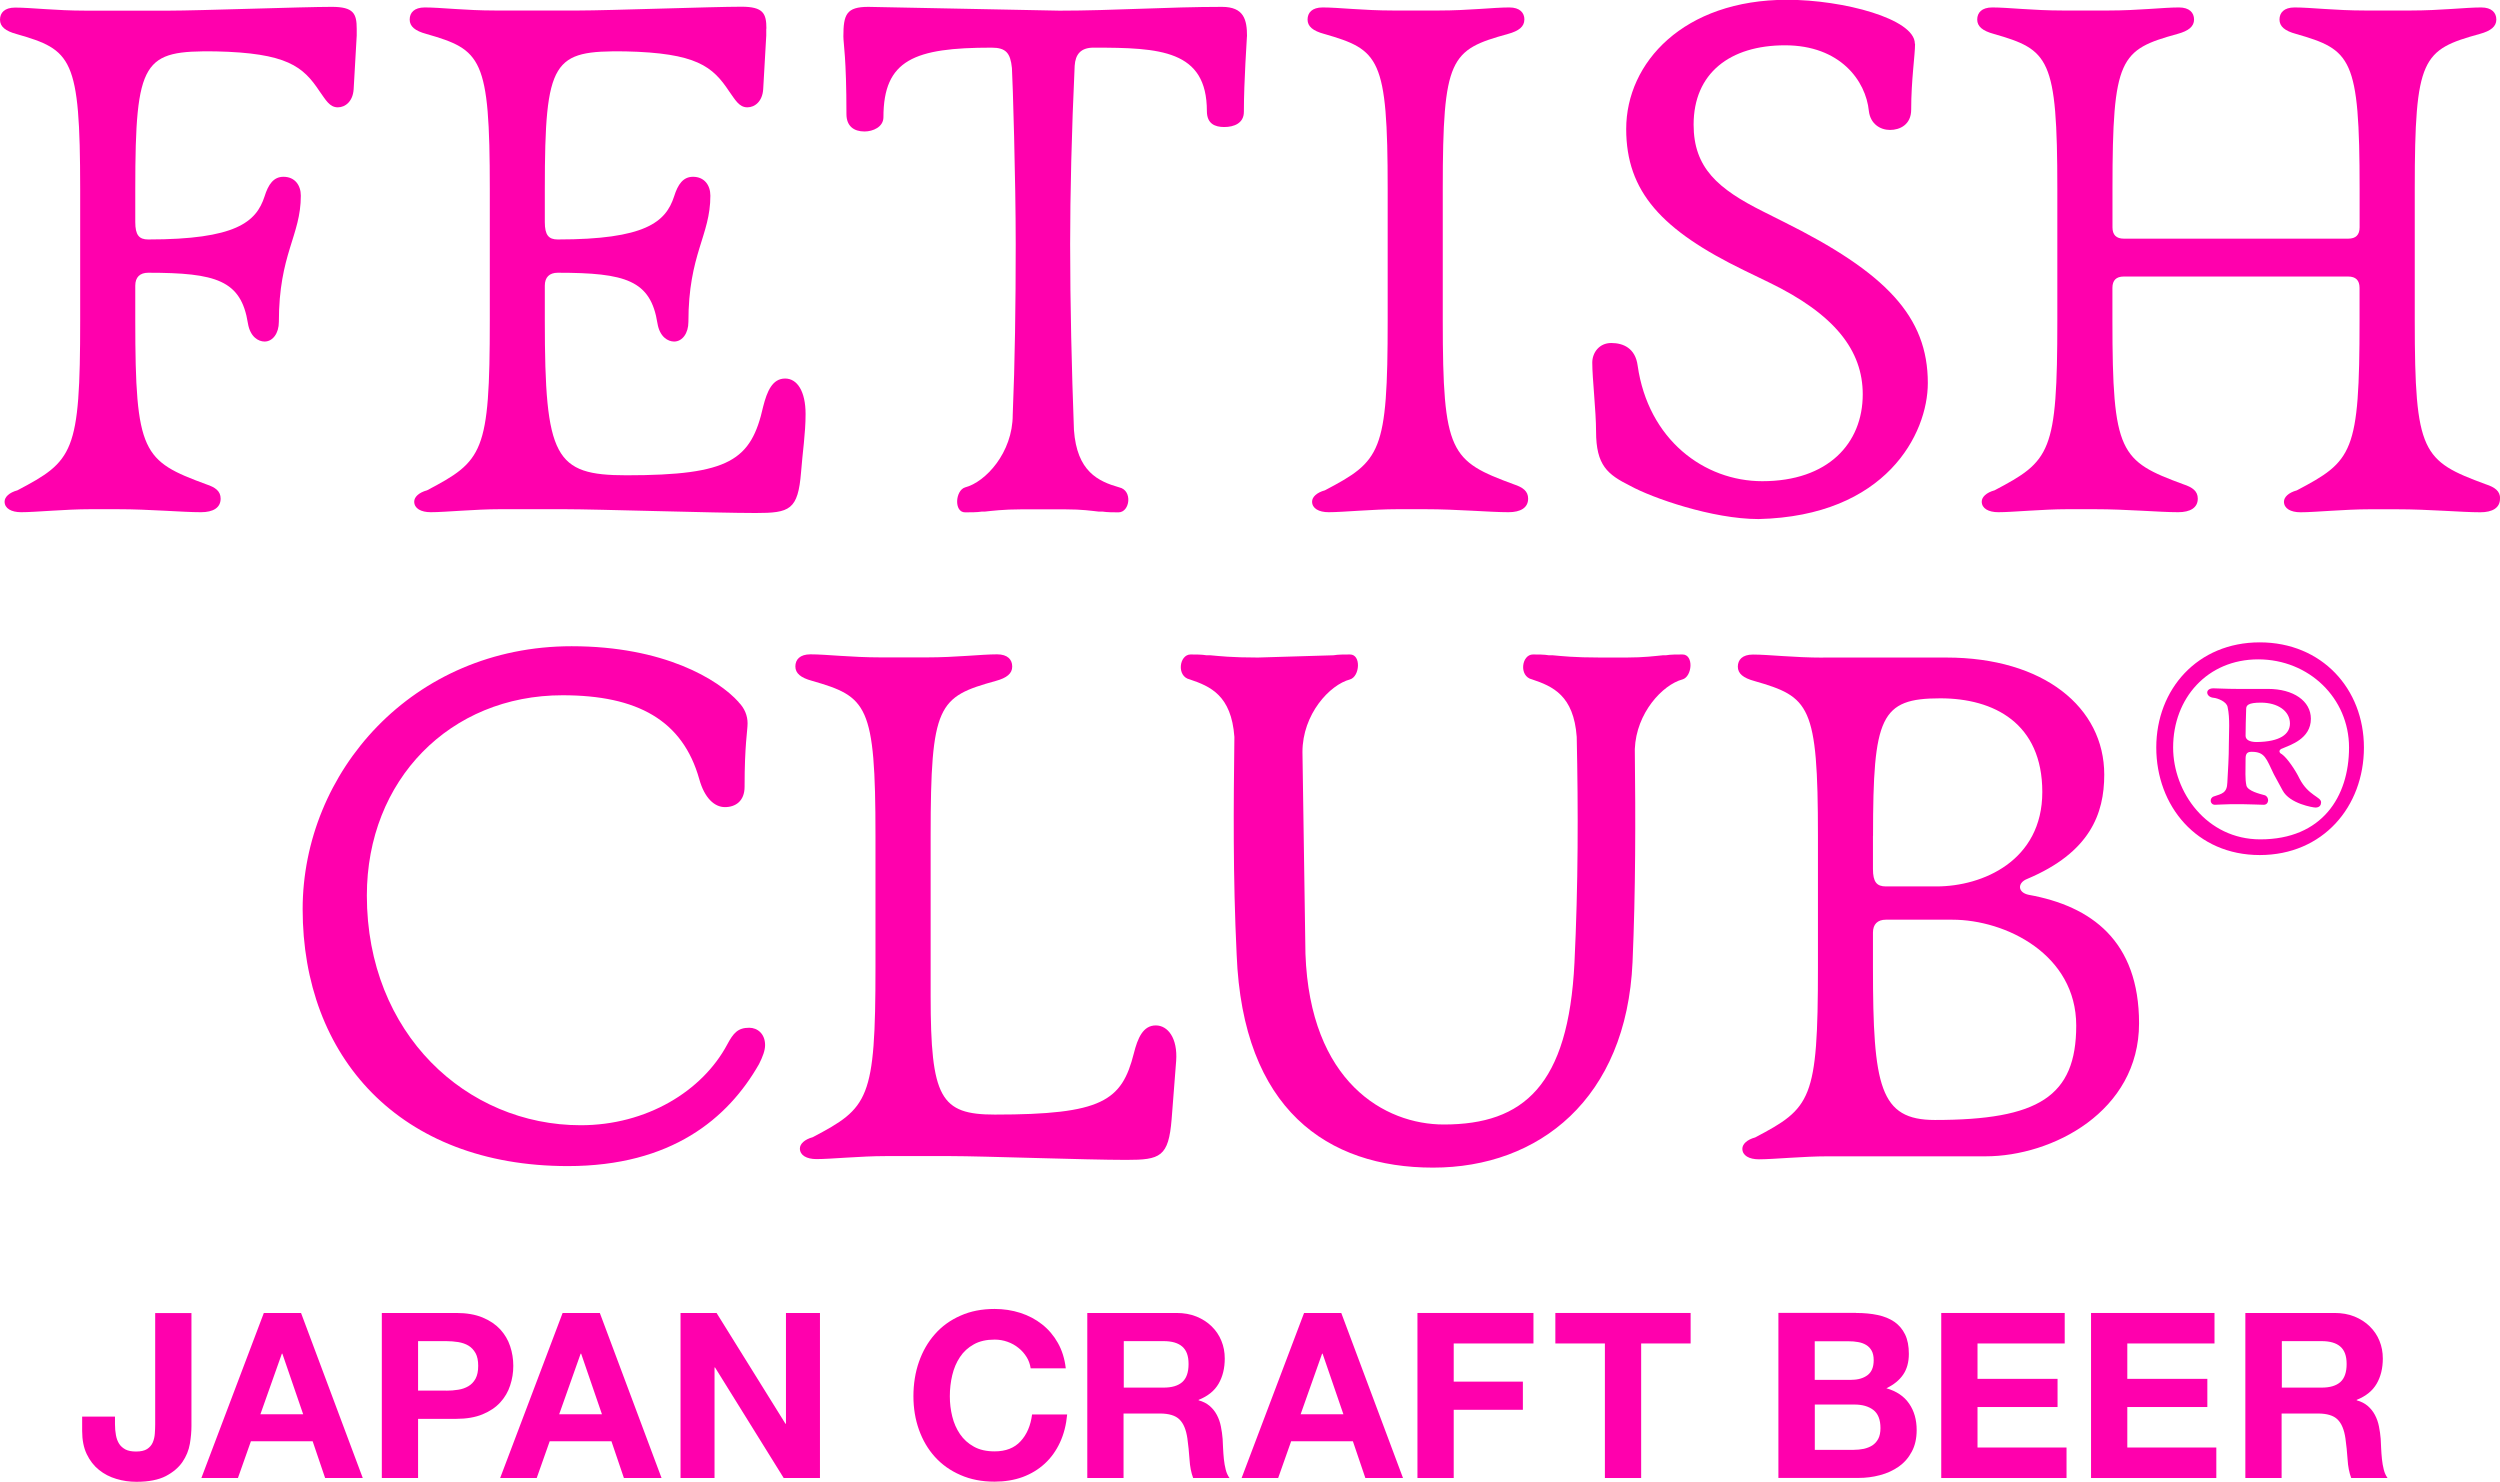 <svg viewBox="0 0 342.64 203.08" xmlns="http://www.w3.org/2000/svg" id="_レイヤー_2"><defs><style>.cls-1{fill:#ff00ad;}</style></defs><g id="_レイヤー_1-2"><path d="M48.89,3.93v.94l-.42,7.35c-.1,1.66-1.13,2.49-2.17,2.49-1.14,0-1.66-1.03-2.49-2.18-2.27-3.42-4.45-5.28-14.29-5.49-9.84-.11-10.98,1.03-10.98,18.85v4.55c0,1.77.52,2.38,1.77,2.38,12.01,0,14.81-2.38,15.95-5.9.52-1.66,1.24-2.69,2.59-2.69,1.55,0,2.38,1.14,2.38,2.59,0,5.49-3.01,7.98-3.01,17.3,0,1.55-.83,2.69-1.96,2.69-.83,0-1.97-.62-2.28-2.49-.93-5.91-4.34-6.94-13.67-6.94-1.14,0-1.77.62-1.77,1.77v4.76c0,18.23,1.03,19.26,9.74,22.47,1.24.41,1.96.93,1.96,1.96,0,1.25-1.03,1.86-2.69,1.86-2.59,0-7.04-.41-11.39-.41h-3.83c-3.32,0-7.46.41-9.43.41-1.35,0-2.27-.52-2.27-1.45,0-.62.62-1.24,1.76-1.55,7.66-4.04,8.6-5.08,8.6-23.3v-18.02C10.98,7.88,9.84,6.84,2.28,4.67c-1.55-.42-2.28-1.03-2.28-1.97s.62-1.66,2.07-1.66c2.18,0,5.59.42,9.63.42h11.5c4.04,0,18.33-.52,22.27-.52,3,0,3.42.93,3.42,3Z" class="cls-1"></path><path d="M105.02,3.93v.94l-.42,7.35c-.1,1.66-1.13,2.49-2.17,2.49-1.14,0-1.66-1.03-2.49-2.18-2.27-3.42-4.45-5.28-14.29-5.49-9.84-.11-10.98,1.03-10.98,18.85v4.55c0,1.77.52,2.38,1.77,2.38,12.01,0,14.81-2.38,15.95-5.9.52-1.66,1.24-2.69,2.59-2.69,1.55,0,2.38,1.14,2.38,2.59,0,5.49-3.01,7.98-3.01,17.3,0,1.55-.83,2.69-1.96,2.69-.83,0-1.97-.62-2.28-2.49-.93-5.91-4.34-6.94-13.67-6.94-1.14,0-1.77.62-1.77,1.77v4.76c0,18.85,1.35,21.23,11.19,21.23,14.19,0,17.09-2.08,18.74-9.43.53-2.07,1.25-3.83,3.01-3.83,1.66,0,2.8,1.76,2.8,4.86,0,2.69-.42,5.28-.62,7.98-.42,5.18-1.55,5.59-6.22,5.59-5.59,0-21.75-.52-26.09-.52h-9.01c-3.32,0-7.46.41-9.43.41-1.35,0-2.27-.52-2.27-1.45,0-.62.62-1.24,1.76-1.55,7.66-4.04,8.6-5.08,8.6-23.3v-18.02c0-18.02-1.14-19.05-8.7-21.23-1.55-.42-2.28-1.03-2.28-1.97s.62-1.66,2.07-1.66c2.18,0,5.59.42,9.63.42h11.5c4.04,0,18.33-.52,22.27-.52,3,0,3.42.93,3.42,3Z" class="cls-1"></path><path d="M170.9,4.98c0,.3-.42,6.1-.42,10.35,0,1.56-1.35,2.08-2.69,2.08-1.24,0-2.38-.42-2.38-2.18,0-8.39-6.42-8.7-15.53-8.7-1.77,0-2.49.93-2.59,2.48-.42,9.01-.62,17.71-.62,24.44,0,8.29.21,17.09.52,25.48.41,5.7,3.31,7.04,6.22,7.87,1.86.42,1.45,3.42-.11,3.42-.62,0-1.55,0-2.18-.1h-.52c-1.03-.11-2.27-.31-4.56-.31h-6.11c-2.38,0-4.03.21-4.97.31h-.41c-.62.1-1.56.1-2.28.1-1.55,0-1.35-3,0-3.42,2.8-.72,6.53-4.76,6.53-9.94.3-7.15.41-15.12.41-23.41,0-8.8-.41-22.37-.52-24.13-.21-2.07-.83-2.79-2.79-2.79-10.57,0-14.82,1.65-14.82,9.53,0,1.35-1.45,1.96-2.59,1.96-1.45,0-2.48-.72-2.48-2.38,0-7.76-.42-9.63-.42-10.66,0-3.01.42-4.04,3.42-4.04l26.2.52c7.36,0,14.82-.52,22.27-.52,3.01,0,3.43,1.76,3.43,4.04Z" class="cls-1"></path><path d="M208.92,2.69c0,.94-.72,1.55-2.27,1.97-7.88,2.18-8.91,3.21-8.91,21.23v18.02c0,18.23,1.03,19.26,9.74,22.47,1.24.41,1.96.93,1.96,1.96,0,1.25-1.03,1.86-2.69,1.86-2.59,0-7.04-.41-11.39-.41h-3.83c-3.32,0-7.46.41-9.43.41-1.35,0-2.27-.52-2.27-1.45,0-.62.62-1.24,1.76-1.55,7.66-4.04,8.6-5.08,8.6-23.3v-18.02c0-18.02-1.14-19.05-8.7-21.23-1.55-.42-2.28-1.03-2.28-1.97s.62-1.66,2.07-1.66c2.18,0,5.59.42,9.63.42h6.32c4.04,0,7.46-.42,9.63-.42,1.45,0,2.07.73,2.07,1.66Z" class="cls-1"></path><path d="M262.47,6.01c0,1.55-.53,4.97-.53,9.01,0,2.07-1.55,2.79-2.9,2.79s-2.69-.83-2.9-2.59c-.41-4.15-3.93-9.01-11.49-9.01s-12.53,3.83-12.53,10.87c0,5.91,3.31,8.8,9.53,11.91l2.69,1.35c14.18,7.04,19.88,13.05,19.88,22.16,0,6.94-5.7,18.23-23.2,18.64-6.32,0-14.6-2.9-17.6-4.56-3.1-1.55-4.67-2.79-4.67-7.46,0-2.79-.52-7.24-.52-9.42,0-1.35.94-2.69,2.6-2.69s3.31.72,3.62,3.1c1.45,10.15,9.12,15.84,17.08,15.84,9.01,0,13.77-5.17,13.77-11.91,0-6-3.83-10.97-12.84-15.33l-3.42-1.66c-11.29-5.49-16.16-10.77-16.16-19.37,0-9.11,7.87-17.71,22.06-17.71,7.66,0,17.5,2.6,17.5,6.01Z" class="cls-1"></path><path d="M342.64,68.35c0,1.25-1.03,1.86-2.69,1.86-2.59,0-7.04-.41-11.39-.41h-3.83c-3.32,0-7.46.41-9.43.41-1.35,0-2.27-.52-2.27-1.45,0-.62.62-1.24,1.76-1.55,7.66-4.04,8.6-5.08,8.6-23.3v-4.46c0-1.03-.52-1.55-1.56-1.55h-30.75c-1.04,0-1.56.52-1.56,1.55v4.46c0,18.23,1.03,19.26,9.74,22.47,1.24.41,1.96.93,1.96,1.96,0,1.25-1.03,1.86-2.69,1.86-2.59,0-7.04-.41-11.39-.41h-3.83c-3.32,0-7.46.41-9.43.41-1.35,0-2.27-.52-2.27-1.45,0-.62.62-1.24,1.76-1.55,7.66-4.04,8.6-5.08,8.6-23.3v-18.02c0-18.02-1.14-19.05-8.7-21.23-1.55-.42-2.28-1.03-2.28-1.97s.62-1.66,2.07-1.66c2.18,0,5.59.42,9.63.42h6.32c4.04,0,7.46-.42,9.63-.42,1.45,0,2.07.73,2.07,1.66s-.72,1.55-2.27,1.97c-7.88,2.18-8.91,3.21-8.91,21.23v5.28c0,1.03.52,1.55,1.56,1.55h30.75c1.04,0,1.56-.52,1.56-1.55v-5.28c0-18.02-1.14-19.05-8.71-21.23-1.55-.42-2.27-1.03-2.27-1.97s.62-1.66,2.07-1.66c2.18,0,5.59.42,9.63.42h6.32c4.04,0,7.46-.42,9.63-.42,1.45,0,2.07.73,2.07,1.66s-.72,1.55-2.27,1.97c-7.88,2.18-8.91,3.21-8.91,21.23v18.02c0,18.23,1.03,19.26,9.73,22.47,1.25.41,1.97.93,1.97,1.96Z" class="cls-1"></path><path d="M101.22,96.23c.83.83,1.24,1.86,1.24,2.9s-.41,2.9-.41,8.7c0,1.97-1.25,2.79-2.69,2.79s-2.8-1.24-3.52-3.83c-2.27-8.08-8.49-11.5-18.74-11.5-15.43,0-26.82,11.61-26.82,27.45,0,18.95,13.68,31.48,29.31,31.48,9.01,0,16.67-4.66,20.09-11.08.83-1.55,1.45-2.28,3-2.28,1.14,0,2.18.83,2.18,2.38,0,.73-.31,1.56-.83,2.6-4.25,7.46-12.01,13.98-26.2,13.98-23.1,0-36.35-15.01-36.35-35.21,0-18.75,15.02-36.04,36.87-36.04,12.64,0,20.09,4.55,22.89,7.66Z" class="cls-1"></path><path d="M138.73,91.36c0,.94-.72,1.55-2.27,1.97-7.88,2.18-8.91,3.21-8.91,21.23v21.95c0,13.98,1.35,16.25,8.8,16.25,14.71,0,17.4-1.86,19.05-8.39.52-2.07,1.25-3.83,3.01-3.83,1.66,0,3.01,1.76,2.79,4.86l-.62,7.98c-.42,5.18-1.55,5.59-6.22,5.59-5.59,0-19.68-.52-24.02-.52h-9.01c-3.32,0-7.46.41-9.43.41-1.35,0-2.27-.52-2.27-1.45,0-.62.62-1.24,1.76-1.55,7.66-4.04,8.6-5.08,8.6-23.3v-18.02c0-18.02-1.14-19.05-8.7-21.23-1.55-.42-2.28-1.03-2.28-1.97s.62-1.66,2.07-1.66c2.18,0,5.59.42,9.63.42h6.32c4.04,0,7.46-.42,9.63-.42,1.45,0,2.07.73,2.07,1.66Z" class="cls-1"></path><path d="M230.58,93.12c-2.69.73-6.32,4.56-6.52,9.54.11,9.73.11,19.37-.31,29.2-.83,18.75-12.84,28.17-27.34,28.17s-26.09-7.98-26.92-29.21c-.52-10.87-.42-20.4-.31-29.82-.41-5.7-3.31-6.94-6.11-7.88-1.86-.41-1.45-3.42.11-3.42.62,0,1.55,0,2.17.11h.53c1.24.11,2.9.31,6.52.31l10.36-.31c.62-.11,1.55-.11,2.27-.11,1.55,0,1.35,3.01,0,3.42-2.79.73-6.52,4.77-6.52,9.95l.41,27.65c.62,17.6,10.87,23.4,18.96,23.4,10.97,0,17.08-5.38,17.91-22.16.52-10.77.52-20.92.31-30.96-.41-5.7-3.31-6.94-6.11-7.88-1.86-.41-1.45-3.42.11-3.42.62,0,1.55,0,2.18.11h.52c1.24.11,2.9.31,6.52.31h3.62c2.38,0,3.93-.21,4.98-.31h.41c.62-.11,1.55-.11,2.27-.11,1.56,0,1.35,3.01,0,3.42Z" class="cls-1"></path><path d="M249.87,90.12h16.88c13.36,0,21.65,6.83,21.65,16.05,0,5.39-1.97,10.67-10.56,14.29-1.35.52-1.35,1.86.21,2.18,8.59,1.55,15.12,6.32,15.12,17.61,0,12.11-11.91,18.23-21.03,18.23h-21.64c-3.32,0-7.46.41-9.43.41-1.35,0-2.27-.52-2.27-1.45,0-.62.62-1.24,1.76-1.55,7.66-4.04,8.6-5.08,8.6-23.3v-18.02c0-18.02-1.14-19.05-8.7-21.23-1.55-.42-2.28-1.03-2.28-1.97s.62-1.66,2.07-1.66c2.18,0,5.59.42,9.63.42ZM256.7,114.56v4.55c0,1.77.52,2.38,1.77,2.38h6.94c6.32,0,14.5-3.51,14.5-12.94s-6.63-12.84-13.98-12.84c-8.19,0-9.22,2.48-9.22,18.85ZM258.47,126.05c-1.14,0-1.77.62-1.77,1.77v4.76c0,16.36.94,20.92,8.49,20.92,14.19,0,19.37-3.21,19.37-12.94s-9.63-14.51-16.99-14.51h-9.11Z" class="cls-1"></path><path d="M323.99,102.45c0,8.11-5.62,14.74-14.28,14.74s-14.18-6.75-14.18-14.74,5.66-14.41,14.18-14.41,14.28,6.38,14.28,14.41ZM297.84,102.45c0,6.12,4.6,12.59,11.95,12.59,8.45,0,12.16-5.83,12.16-12.59s-5.49-12.08-12.45-12.08-11.66,5.32-11.66,12.08ZM306.59,94.42h4.26c3.47,0,5.87,1.65,5.87,4.09,0,2.75-2.83,3.6-3.88,4.06-.55.17-.55.59-.09.8.72.51,1.86,2.19,2.41,3.34,1.22,2.36,2.96,2.49,2.96,3.25,0,.34-.17.72-.77.72-.29,0-3.54-.51-4.51-2.36l-1.19-2.19c-1.05-2.16-1.22-3.09-3.04-3.09-.54,0-.84.17-.84.93,0,1.73-.09,2.79.12,3.72.21.71,1.73,1.1,2.53,1.31.63.25.59,1.3-.17,1.3-.63,0-1.82-.08-2.87-.08h-1.65c-.76,0-1.73.08-2.15.08-.71,0-.8-.93-.17-1.14,1.1-.37,1.82-.46,1.86-1.9.09-1.69.21-3.42.21-5.32,0-1.48.17-3.51-.17-5.02-.12-.77-1.39-1.23-1.9-1.28-1.1-.08-1.27-1.3-.04-1.3.46,0,1.78.08,3.21.08ZM307.85,97.17c-.04,1.44-.08,2.49-.08,3.68,0,.51.51.85,1.52.85,3.26-.04,4.56-1.11,4.56-2.54,0-1.73-1.69-2.86-3.97-2.86-1.77,0-2.03.37-2.03.88Z" class="cls-1"></path><path d="M26.02,197.89c-.15.88-.49,1.71-1.02,2.49-.53.77-1.29,1.41-2.28,1.93-.99.51-2.34.78-4.02.78-.96,0-1.87-.13-2.76-.4-.88-.26-1.68-.67-2.37-1.23-.7-.56-1.26-1.28-1.68-2.16-.42-.87-.63-1.94-.63-3.18v-1.97h4.5v1.02c0,.55.04,1.05.13,1.52.08.46.23.86.44,1.19s.5.58.87.78c.37.19.85.28,1.44.28.66,0,1.16-.11,1.52-.34.35-.23.62-.53.78-.91s.25-.77.28-1.21c.03-.43.05-.85.05-1.25v-15.27h4.97v15.5c0,.74-.07,1.55-.22,2.44Z" class="cls-1"></path><path d="M41.26,179.95l8.46,22.62h-5.16l-1.71-5.04h-8.46l-1.78,5.04h-5.01l8.56-22.62h5.1ZM41.55,193.83l-2.85-8.3h-.07l-2.94,8.3h5.86Z" class="cls-1"></path><path d="M62.53,179.95c1.41,0,2.62.21,3.61.62.99.41,1.8.96,2.42,1.63.62.68,1.08,1.45,1.36,2.31.29.87.43,1.76.43,2.69s-.14,1.8-.43,2.68c-.28.88-.74,1.65-1.36,2.33s-1.43,1.22-2.42,1.63c-.99.41-2.2.62-3.61.62h-5.23v8.11h-4.97v-22.62h10.2ZM61.16,190.6c.57,0,1.12-.04,1.65-.13.53-.08.99-.25,1.4-.49.4-.24.72-.58.97-1.03.24-.45.36-1.03.36-1.75s-.12-1.3-.36-1.74c-.25-.44-.57-.79-.97-1.03-.4-.24-.87-.4-1.4-.49-.53-.08-1.08-.13-1.65-.13h-3.86v6.78h3.86Z" class="cls-1"></path><path d="M82.21,179.95l8.46,22.62h-5.16l-1.71-5.04h-8.46l-1.78,5.04h-5.01l8.56-22.62h5.1ZM82.5,193.83l-2.85-8.3h-.07l-2.94,8.3h5.86Z" class="cls-1"></path><path d="M98.21,179.95l9.44,15.18h.07v-15.18h4.66v22.62h-4.97l-9.41-15.15h-.07v15.15h-4.66v-22.62h4.94Z" class="cls-1"></path><path d="M140.7,185.99c-.29-.47-.66-.9-1.11-1.25-.44-.36-.94-.64-1.51-.84-.56-.2-1.15-.3-1.76-.3-1.12,0-2.07.21-2.85.65-.78.43-1.42,1.01-1.9,1.74-.49.73-.84,1.56-1.06,2.49-.22.93-.33,1.89-.33,2.88s.11,1.87.33,2.77c.22.9.57,1.7,1.06,2.42s1.12,1.29,1.9,1.72c.78.44,1.73.65,2.85.65,1.52,0,2.71-.46,3.56-1.39.86-.93,1.38-2.16,1.57-3.67h4.81c-.13,1.41-.45,2.69-.98,3.83s-1.22,2.11-2.09,2.91-1.88,1.41-3.04,1.84c-1.16.42-2.44.63-3.84.63-1.73,0-3.29-.3-4.67-.91-1.39-.6-2.55-1.43-3.5-2.48-.96-1.06-1.68-2.3-2.19-3.72-.51-1.43-.76-2.96-.76-4.61s.25-3.26.76-4.71,1.23-2.71,2.19-3.79c.95-1.08,2.11-1.92,3.5-2.53,1.38-.62,2.94-.92,4.67-.92,1.25,0,2.42.18,3.54.54,1.11.36,2.1.88,2.97,1.57.88.69,1.6,1.54,2.17,2.55.57,1.01.93,2.17,1.08,3.48h-4.81c-.09-.57-.27-1.09-.57-1.57Z" class="cls-1"></path><path d="M161.24,179.95c1.01,0,1.93.16,2.74.49s1.51.78,2.09,1.35c.58.57,1.03,1.23,1.33,1.98.31.75.46,1.56.46,2.42,0,1.33-.28,2.48-.84,3.45-.56.97-1.47,1.71-2.74,2.22v.06c.61.17,1.12.43,1.52.78.4.34.73.76.98,1.23.25.47.44,1,.55,1.57.11.57.2,1.14.24,1.71.02.36.04.78.06,1.27s.06.98.11,1.49c.05.51.14.99.25,1.44s.29.84.52,1.16h-4.98c-.27-.72-.44-1.57-.5-2.57-.07-.99-.16-1.94-.29-2.85-.17-1.18-.52-2.05-1.08-2.6-.55-.55-1.45-.82-2.7-.82h-4.97v8.84h-4.97v-22.62h12.2ZM159.47,190.18c1.14,0,1.99-.25,2.57-.76.57-.51.86-1.33.86-2.47s-.29-1.89-.86-2.39c-.57-.5-1.42-.75-2.57-.75h-5.45v6.37h5.45Z" class="cls-1"></path><path d="M183.83,179.95l8.46,22.62h-5.16l-1.71-5.04h-8.46l-1.78,5.04h-5.01l8.56-22.62h5.1ZM184.12,193.83l-2.85-8.3h-.07l-2.94,8.3h5.86Z" class="cls-1"></path><path d="M210.17,179.95v4.18h-10.93v5.23h9.48v3.86h-9.48v9.35h-4.97v-22.62h15.91Z" class="cls-1"></path><path d="M213.17,184.13v-4.18h18.54v4.18h-6.78v18.44h-4.97v-18.44h-6.78Z" class="cls-1"></path><path d="M254.4,179.95c1.08,0,2.06.09,2.95.28.89.19,1.65.5,2.28.93.63.44,1.12,1.01,1.47,1.73.35.72.52,1.6.52,2.66,0,1.14-.26,2.09-.78,2.85-.52.76-1.29,1.39-2.3,1.87,1.39.4,2.43,1.1,3.12,2.11.69,1,1.03,2.21,1.03,3.62,0,1.14-.22,2.13-.67,2.96-.44.84-1.04,1.52-1.79,2.05-.75.52-1.6.92-2.57,1.17-.96.26-1.95.38-2.96.38h-10.96v-22.62h10.64ZM253.76,189.11c.89,0,1.62-.21,2.19-.63.57-.43.85-1.11.85-2.06,0-.52-.09-.96-.28-1.3s-.44-.6-.76-.79-.68-.32-1.09-.39c-.41-.08-.84-.11-1.29-.11h-4.66v5.29h5.04ZM254.05,198.71c.49,0,.95-.05,1.4-.14.44-.1.84-.26,1.17-.47.33-.22.61-.52.81-.91.2-.38.3-.87.3-1.46,0-1.16-.33-1.99-.98-2.49-.66-.5-1.52-.74-2.6-.74h-5.42v6.21h5.32Z" class="cls-1"></path><path d="M282.98,179.95v4.18h-11.95v4.85h10.97v3.86h-10.97v5.55h12.2v4.18h-17.17v-22.62h16.92Z" class="cls-1"></path><path d="M303.51,179.95v4.18h-11.95v4.85h10.97v3.86h-10.97v5.55h12.2v4.18h-17.17v-22.62h16.92Z" class="cls-1"></path><path d="M319.96,179.95c1.01,0,1.93.16,2.74.49s1.51.78,2.09,1.35c.58.57,1.03,1.23,1.33,1.98.31.75.46,1.56.46,2.42,0,1.33-.28,2.48-.84,3.45-.56.97-1.47,1.71-2.74,2.22v.06c.61.17,1.12.43,1.52.78.4.34.73.76.98,1.23.25.47.44,1,.55,1.57.11.57.2,1.14.24,1.71.02.36.04.78.06,1.27s.06.98.11,1.49c.05.51.14.99.25,1.44s.29.84.52,1.16h-4.98c-.27-.72-.44-1.57-.5-2.57-.07-.99-.16-1.94-.29-2.85-.17-1.18-.52-2.05-1.08-2.6-.55-.55-1.45-.82-2.7-.82h-4.97v8.84h-4.97v-22.62h12.2ZM318.19,190.18c1.14,0,1.99-.25,2.57-.76.57-.51.86-1.33.86-2.47s-.29-1.89-.86-2.39c-.57-.5-1.42-.75-2.57-.75h-5.45v6.37h5.45Z" class="cls-1"></path></g></svg>